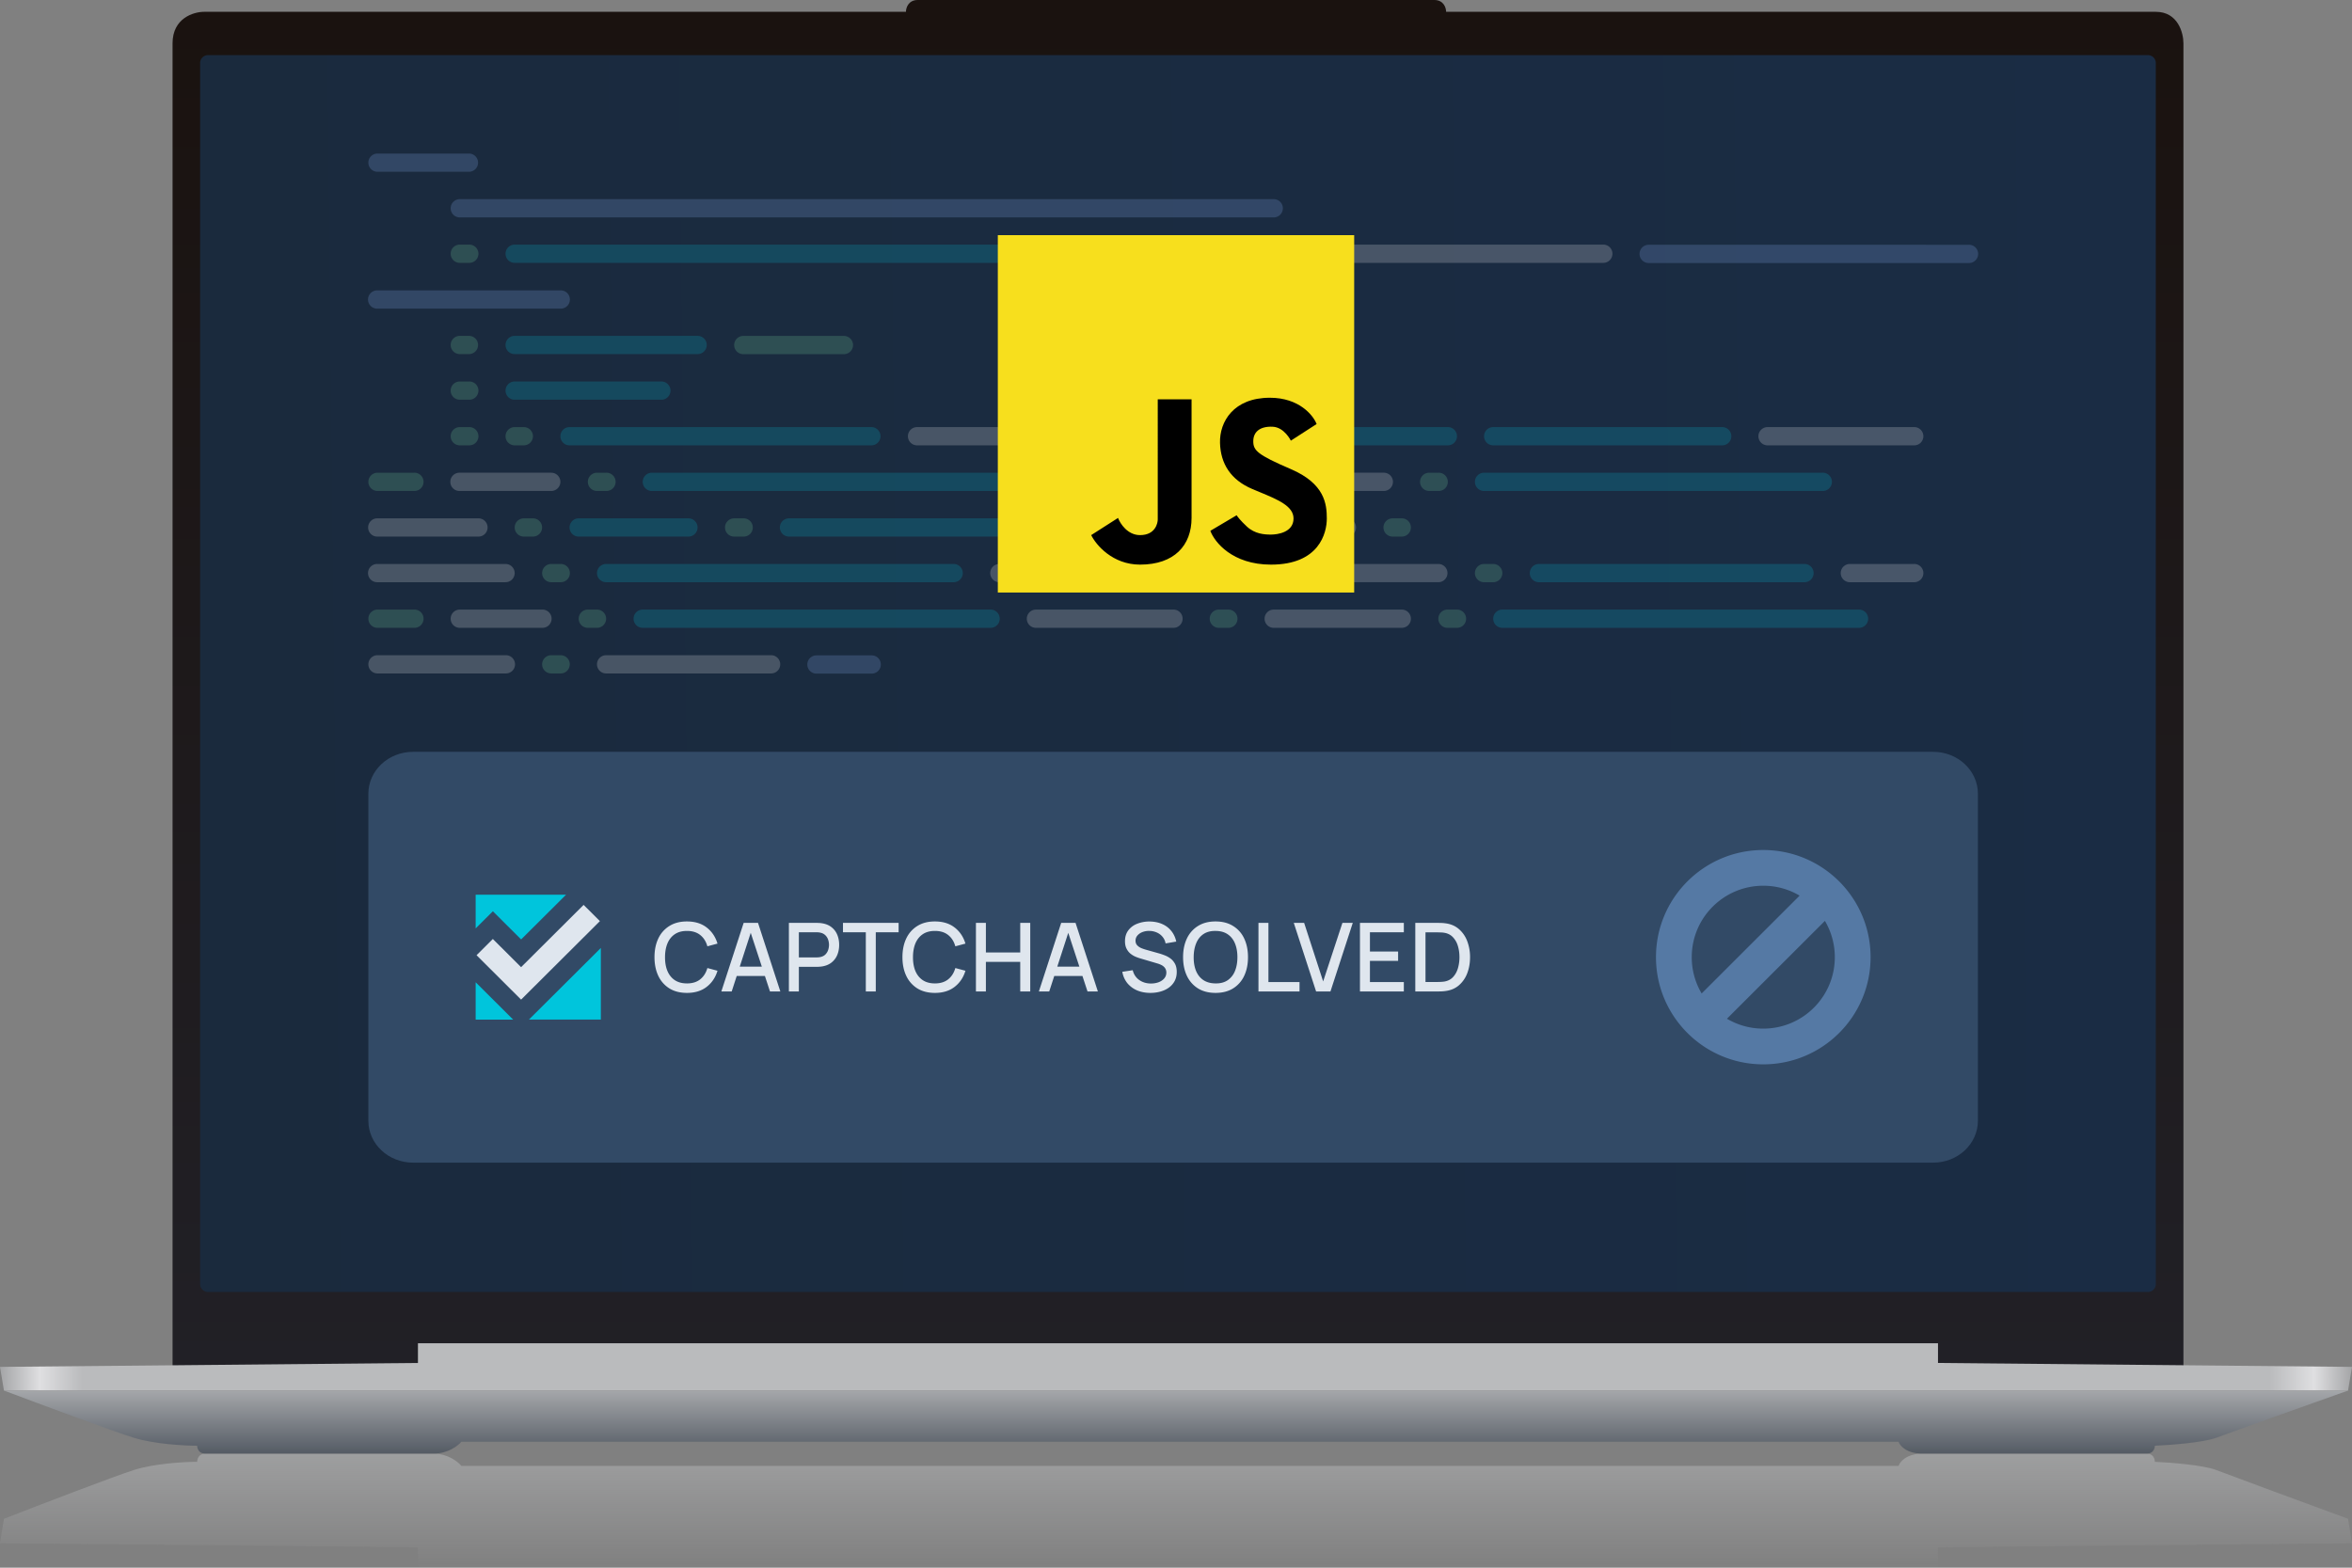 <svg xmlns="http://www.w3.org/2000/svg" width="330" height="220" fill="none"><rect width="100%" height="100%" fill="#808080" stroke="none"/><path fill="url(#a)" d="M24.21 6.08v186.287h282.14V6.081c0-1.475-.774-4.423-3.872-4.423h-99.579c0-.552-.332-1.658-1.659-1.658h-72.471c-1.328 0-1.66 1.106-1.66 1.658H28.636c-1.475 0-4.426.885-4.426 4.423"/><path fill="url(#b)" d="m0 216.573.553-3.427.083-.007h-.08c4.887-1.904 15.38-5.94 18.256-6.854 2.877-.914 7.1-1.143 8.851-1.143 0-.38.222-1.142 1.107-1.142h32.086c1.992 0 3.412 1.142 3.873 1.714h201.654c.185-.572 1.107-1.714 3.32-1.714h31.533c.885 0 1.106.762 1.106 1.142 2.121.096 6.805.457 8.575 1.143s13.093 4.855 18.533 6.854h-.1l.097.007.553 3.427-58.087.571V220H58.641v-2.856z"/><path fill="url(#c)" d="M.553 195.137 0 191.821l58.64-.553v-2.764h213.273v2.764l58.087.553-.553 3.316z"/><path fill="url(#d)" d="M310.917 201.777c1.77-.663 13.093-4.698 18.533-6.633H.556c4.887 1.842 15.38 5.749 18.256 6.633 2.877.885 7.1 1.106 8.851 1.106 0 .368.222 1.105 1.107 1.105h32.086c1.992 0 3.412-1.105 3.873-1.658h201.654c.185.553 1.107 1.658 3.32 1.658h31.533c.885 0 1.106-.737 1.106-1.105 2.121-.092 6.805-.443 8.575-1.106"/><path fill="url(#e)" d="M28.078 8.84c0-.61.495-1.105 1.107-1.105h272.18c.611 0 1.107.495 1.107 1.106v171.361c0 .611-.496 1.106-1.107 1.106H29.185a1.106 1.106 0 0 1-1.107-1.106z"/><path fill="#324A66" d="M51.683 111.39c0-3.249 2.808-5.883 6.273-5.883h213.283c3.465 0 6.273 2.634 6.273 5.883v45.886c0 3.249-2.808 5.883-6.273 5.883H57.956c-3.465 0-6.273-2.634-6.273-5.883z"/><path fill="#5579A4" fill-rule="evenodd" d="M262.454 134.325c0 8.306-6.74 15.039-15.055 15.039s-15.055-6.733-15.055-15.039 6.74-15.04 15.055-15.04 15.055 6.734 15.055 15.04m-5.018 0c0 5.537-4.494 10.026-10.037 10.026a10 10 0 0 1-5.099-1.388l13.746-13.732a10 10 0 0 1 1.39 5.094m-18.684 5.093 13.745-13.731a10 10 0 0 0-5.098-1.389c-5.543 0-10.037 4.489-10.037 10.027 0 1.859.507 3.6 1.39 5.093" clip-rule="evenodd"/><path fill="#DFE6EE" d="m73.113 140.28 11.058-11.016-2.287-2.277-8.771 8.739-3.966-3.954-2.284 2.277z"/><path fill="#00C5DC" d="M79.42 125.56H66.738v4.73l2.415-2.407 3.965 3.953zm-5.203 17.518h10.085V133.03zm-7.479.006h5.26l-5.26-5.24z"/><path fill="#DFE6EE" d="M96.385 139.337q-1.445 0-2.462-.628a4.15 4.15 0 0 1-1.56-1.765q-.534-1.13-.534-2.62t.535-2.62a4.1 4.1 0 0 1 1.559-1.758q1.017-.636 2.462-.635 1.666 0 2.757.842 1.097.842 1.526 2.266l-1.419.381q-.281-1.01-1.003-1.584-.717-.575-1.86-.575-1.025 0-1.707.461-.682.46-1.03 1.29-.342.829-.342 1.932-.007 1.103.335 1.932.348.828 1.03 1.29.69.46 1.713.461 1.144 0 1.86-.575.723-.582 1.004-1.584l1.419.381q-.428 1.423-1.526 2.266-1.09.842-2.757.842m4.824-.201 3.131-9.625h2.014l3.132 9.625h-1.452l-2.884-8.783h.361l-2.85 8.783zm1.626-2.172v-1.31h5.032v1.31zm7.851 2.172v-9.625h3.895q.14 0 .348.013.207.007.394.041.804.126 1.339.548.542.42.809 1.062.268.642.268 1.418 0 .781-.268 1.423a2.6 2.6 0 0 1-.809 1.063q-.535.422-1.339.548a5 5 0 0 1-.401.04 6 6 0 0 1-.341.014h-2.496v3.455zm1.399-4.779h2.442q.134 0 .295-.013.167-.014.314-.047.428-.1.689-.368.261-.274.375-.628t.114-.708-.114-.702a1.6 1.6 0 0 0-.375-.622 1.35 1.35 0 0 0-.689-.374 1.7 1.7 0 0 0-.314-.054 4 4 0 0 0-.295-.013h-2.442zm9.394 4.779v-8.308h-3.205v-1.317h7.808v1.317h-3.205v8.308zm9.696.201q-1.446 0-2.463-.628a4.14 4.14 0 0 1-1.559-1.765q-.535-1.13-.535-2.62t.535-2.62a4.1 4.1 0 0 1 1.559-1.758q1.017-.636 2.463-.635 1.665 0 2.756.842 1.097.842 1.526 2.266l-1.419.381q-.28-1.01-1.003-1.584-.717-.575-1.86-.575-1.024 0-1.707.461-.682.46-1.03 1.29-.341.829-.341 1.932-.007 1.103.334 1.932.348.828 1.031 1.29.689.46 1.713.461 1.143 0 1.86-.575.723-.582 1.003-1.584l1.419.381q-.429 1.423-1.526 2.266-1.09.842-2.756.842m5.754-.201v-9.625h1.398v4.151h4.818v-4.151h1.405v9.625h-1.405v-4.157h-4.818v4.157zm8.832 0 3.131-9.625h2.014l3.132 9.625h-1.452l-2.884-8.783h.361l-2.85 8.783zm1.626-2.172v-1.31h5.031v1.31zm14.023 2.373q-1.037 0-1.874-.354a3.6 3.6 0 0 1-1.371-1.023 3.44 3.44 0 0 1-.696-1.584l1.459-.221q.22.882.923 1.377.702.489 1.639.488.582 0 1.071-.18.488-.187.783-.528.301-.348.301-.829 0-.261-.094-.461a1 1 0 0 0-.247-.348 1.4 1.4 0 0 0-.382-.261 3 3 0 0 0-.488-.194l-2.469-.728a6 6 0 0 1-.736-.274 3 3 0 0 1-.69-.448 2.2 2.2 0 0 1-.501-.689q-.195-.414-.194-1.002 0-.89.455-1.504a2.8 2.8 0 0 1 1.244-.936 4.6 4.6 0 0 1 1.753-.321q.978.013 1.747.348.775.334 1.284.962.515.622.71 1.511l-1.499.254a1.97 1.97 0 0 0-.428-.929 2.15 2.15 0 0 0-.803-.602 2.6 2.6 0 0 0-1.031-.22 2.5 2.5 0 0 0-.983.16 1.76 1.76 0 0 0-.71.488q-.261.314-.261.722 0 .4.235.648t.575.395q.348.14.689.234l1.78.501q.334.093.756.254.429.154.823.434.402.282.663.749.261.462.261 1.163 0 .729-.295 1.284a2.7 2.7 0 0 1-.809.922q-.51.368-1.178.555a5.2 5.2 0 0 1-1.412.187m9.141 0q-1.445 0-2.462-.628a4.14 4.14 0 0 1-1.559-1.765q-.536-1.13-.536-2.62t.536-2.62a4.1 4.1 0 0 1 1.559-1.758q1.017-.636 2.462-.635 1.439 0 2.456.635a4.04 4.04 0 0 1 1.559 1.758q.535 1.13.535 2.62t-.535 2.62a4.1 4.1 0 0 1-1.559 1.765q-1.017.628-2.456.628m0-1.33q1.023.013 1.7-.448a2.83 2.83 0 0 0 1.023-1.297q.342-.835.342-1.938t-.342-1.925q-.34-.83-1.023-1.29-.677-.462-1.7-.468-1.024-.014-1.706.448-.677.46-1.017 1.296-.342.835-.348 1.939-.007 1.103.334 1.932.342.822 1.024 1.283.689.46 1.713.468m6.019 1.129v-9.625h1.398v8.309h4.363v1.316zm8.087 0-3.132-9.625h1.452l2.67 8.215 2.703-8.215h1.452l-3.131 9.625zm6.154 0v-9.625h6.156v1.317h-4.757v2.7h3.954v1.317h-3.954v2.975h4.757v1.316zm7.763 0v-9.625h3.018q.133 0 .495.007.369.006.703.053 1.13.14 1.9.809a4.16 4.16 0 0 1 1.171 1.698 6.2 6.2 0 0 1 .395 2.246q0 1.23-.395 2.259a4.16 4.16 0 0 1-1.171 1.691q-.77.662-1.9.802a6 6 0 0 1-.703.054q-.362.006-.495.006zm1.432-1.33h1.586q.227 0 .542-.013a5 5 0 0 0 .555-.054q.737-.14 1.191-.635.462-.501.676-1.229a5.5 5.5 0 0 0 .214-1.551q0-.85-.22-1.571a3 3 0 0 0-.683-1.217q-.455-.494-1.178-.628a3.3 3.3 0 0 0-.562-.053 13 13 0 0 0-.535-.014h-1.586z"/><g opacity=".2"><path fill="#fff" d="M162.031 35.608c0-.707.575-1.28 1.283-1.28h61.59a1.281 1.281 0 1 1 0 2.56h-61.59a1.28 1.28 0 0 1-1.283-1.28m-34.644 25.609c0-.707.574-1.28 1.283-1.28h32.078a1.281 1.281 0 1 1 0 2.56H128.67a1.28 1.28 0 0 1-1.283-1.28m119.33 0c0-.707.575-1.28 1.283-1.28h20.53a1.281 1.281 0 1 1 0 2.56H248a1.28 1.28 0 0 1-1.283-1.28M64.514 66.339a1.281 1.281 0 1 0 0 2.56h12.831a1.28 1.28 0 1 0 0-2.56zm82.12 0a1.281 1.281 0 1 0 0 2.56h17.963a1.281 1.281 0 1 0 0-2.56zm30.795 1.281c0-.708.574-1.281 1.283-1.281h15.397a1.281 1.281 0 1 1 0 2.56h-15.397a1.28 1.28 0 0 1-1.283-1.28M52.966 72.741a1.281 1.281 0 1 0 0 2.561H67.08a1.281 1.281 0 1 0 0-2.56zm114.198 1.281c0-.707.574-1.28 1.283-1.28h20.53c.708 0 1.283.573 1.283 1.28s-.575 1.28-1.283 1.28h-20.53a1.28 1.28 0 0 1-1.283-1.28M52.966 79.144a1.281 1.281 0 1 0 0 2.56H70.93c.708 0 1.283-.573 1.283-1.28s-.575-1.28-1.283-1.28zm85.969 1.28c0-.707.574-1.28 1.283-1.28h61.59c.708 0 1.283.573 1.283 1.28s-.575 1.28-1.283 1.28h-61.59a1.28 1.28 0 0 1-1.283-1.28m120.613-1.28c-.708 0-1.283.573-1.283 1.28s.575 1.28 1.283 1.28h8.982a1.281 1.281 0 1 0 0-2.56zM63.23 86.826c0-.707.575-1.28 1.284-1.28h11.548a1.281 1.281 0 1 1 0 2.56H64.514a1.28 1.28 0 0 1-1.283-1.28m80.836 0c0-.707.575-1.28 1.284-1.28h19.246a1.281 1.281 0 1 1 0 2.56h-19.246a1.28 1.28 0 0 1-1.284-1.28m33.362 0c0-.707.574-1.28 1.283-1.28h17.963c.709 0 1.284.573 1.284 1.28s-.575 1.28-1.284 1.28h-17.963a1.28 1.28 0 0 1-1.283-1.28M51.683 93.229c0-.708.574-1.28 1.283-1.28H70.93a1.281 1.281 0 1 1 0 2.56H52.966a1.28 1.28 0 0 1-1.283-1.28m32.077 0c0-.708.575-1.28 1.284-1.28h23.096a1.281 1.281 0 1 1 0 2.56H85.044a1.28 1.28 0 0 1-1.283-1.28"/><path fill="#00C5DC" d="M70.93 35.608c0-.707.574-1.28 1.283-1.28h84.686a1.281 1.281 0 1 1 0 2.56H72.213a1.28 1.28 0 0 1-1.283-1.28m0 12.805c0-.707.574-1.28 1.283-1.28h25.662c.709 0 1.284.572 1.284 1.28 0 .707-.575 1.28-1.284 1.28H72.213a1.28 1.28 0 0 1-1.283-1.28m0 6.402c0-.707.574-1.28 1.283-1.28h20.53a1.281 1.281 0 1 1 0 2.56h-20.53a1.28 1.28 0 0 1-1.283-1.28m7.699 6.402c0-.707.574-1.28 1.283-1.28h42.343c.708 0 1.283.573 1.283 1.28s-.575 1.28-1.283 1.28H79.912a1.28 1.28 0 0 1-1.284-1.28m102.65 0c0-.707.575-1.28 1.283-1.28h20.53a1.281 1.281 0 1 1 0 2.56h-20.53a1.28 1.28 0 0 1-1.283-1.28m26.946 0c0-.707.574-1.28 1.283-1.28h32.078a1.281 1.281 0 1 1 0 2.56h-32.078a1.28 1.28 0 0 1-1.283-1.28M90.177 67.62c0-.708.574-1.281 1.283-1.281h48.758a1.281 1.281 0 1 1 0 2.56H91.46a1.28 1.28 0 0 1-1.283-1.28m116.764.001c0-.708.574-1.281 1.283-1.281h47.475a1.281 1.281 0 1 1 0 2.56h-47.475a1.28 1.28 0 0 1-1.283-1.28M88.894 86.826c0-.707.574-1.28 1.283-1.28h48.758a1.281 1.281 0 1 1 0 2.56H90.177a1.28 1.28 0 0 1-1.284-1.28m-8.981-12.804c0-.708.574-1.28 1.283-1.28h15.397a1.28 1.28 0 1 1 0 2.56H81.195a1.28 1.28 0 0 1-1.283-1.28m29.511 0c0-.708.575-1.28 1.284-1.28h51.324c.709 0 1.284.572 1.284 1.28 0 .707-.575 1.28-1.284 1.28h-51.324a1.28 1.28 0 0 1-1.284-1.28m-25.662 6.402c0-.707.575-1.28 1.283-1.28h48.759c.708 0 1.283.573 1.283 1.28s-.575 1.28-1.283 1.28H85.044a1.28 1.28 0 0 1-1.283-1.28m130.878 0c0-.707.575-1.28 1.284-1.28h37.21a1.281 1.281 0 1 1 0 2.56h-37.21a1.28 1.28 0 0 1-1.284-1.28m-5.132 6.402c0-.707.574-1.28 1.283-1.28h50.042c.708 0 1.283.573 1.283 1.28s-.575 1.28-1.283 1.28H210.79a1.28 1.28 0 0 1-1.283-1.28"/><path fill="#7EDFA6" d="M169.73 86.826c0-.707.574-1.28 1.283-1.28h1.283a1.281 1.281 0 1 1 0 2.56h-1.283a1.28 1.28 0 0 1-1.283-1.28m32.078 0c0-.707.574-1.28 1.283-1.28h1.283a1.281 1.281 0 1 1 0 2.56h-1.283a1.28 1.28 0 0 1-1.283-1.28m-150.125 0c0-.707.574-1.28 1.283-1.28h5.132a1.281 1.281 0 1 1 0 2.56h-5.132a1.28 1.28 0 0 1-1.283-1.28m0-19.206c0-.708.574-1.281 1.283-1.281h5.132a1.281 1.281 0 1 1 0 2.56h-5.132a1.28 1.28 0 0 1-1.283-1.28M63.23 35.608c0-.707.575-1.28 1.284-1.28h1.283a1.281 1.281 0 1 1 0 2.56h-1.283a1.28 1.28 0 0 1-1.283-1.28m-.001 12.805c0-.707.575-1.28 1.284-1.28h1.283a1.28 1.28 0 1 1 0 2.56h-1.283a1.28 1.28 0 0 1-1.283-1.28m-.001 6.402c0-.707.575-1.28 1.284-1.28h1.283a1.281 1.281 0 1 1 0 2.56h-1.283a1.28 1.28 0 0 1-1.283-1.28m-.001 6.402c0-.707.575-1.28 1.284-1.28h1.283a1.281 1.281 0 1 1 0 2.56h-1.283a1.28 1.28 0 0 1-1.283-1.28m7.699 0c0-.707.574-1.28 1.283-1.28h1.283c.708 0 1.283.573 1.283 1.28s-.575 1.28-1.283 1.28h-1.283a1.28 1.28 0 0 1-1.283-1.28m94.951 0c0-.707.574-1.28 1.283-1.28h1.283c.708 0 1.283.573 1.283 1.28s-.575 1.28-1.283 1.28h-1.283a1.28 1.28 0 0 1-1.283-1.28m7.698 0c0-.707.575-1.28 1.283-1.28h1.283c.709 0 1.284.573 1.284 1.28s-.575 1.28-1.284 1.28h-1.283a1.28 1.28 0 0 1-1.283-1.28M82.478 67.62c0-.708.574-1.281 1.283-1.281h1.283a1.281 1.281 0 1 1 0 2.56H83.76a1.28 1.28 0 0 1-1.283-1.28m87.253.001c0-.708.574-1.281 1.283-1.281h1.283a1.281 1.281 0 1 1 0 2.56h-1.283a1.28 1.28 0 0 1-1.283-1.28m29.512.001c0-.708.574-1.281 1.283-1.281h1.283a1.281 1.281 0 1 1 0 2.56h-1.283a1.28 1.28 0 0 1-1.283-1.28M72.213 74.022c0-.708.574-1.28 1.283-1.28h1.283a1.28 1.28 0 1 1 0 2.56h-1.283a1.28 1.28 0 0 1-1.283-1.28m29.511 0c0-.708.575-1.28 1.284-1.28h1.283a1.281 1.281 0 1 1 0 2.56h-1.283a1.28 1.28 0 0 1-1.284-1.28m92.385 0c0-.708.575-1.28 1.283-1.28h1.283c.709 0 1.284.572 1.284 1.28 0 .707-.575 1.28-1.284 1.28h-1.283a1.28 1.28 0 0 1-1.283-1.28M76.062 80.424c0-.707.574-1.28 1.283-1.28h1.283a1.281 1.281 0 1 1 0 2.56h-1.283a1.28 1.28 0 0 1-1.283-1.28m130.878 0c0-.707.575-1.28 1.284-1.28h1.283c.708 0 1.283.573 1.283 1.28s-.575 1.28-1.283 1.28h-1.283a1.28 1.28 0 0 1-1.284-1.28M81.194 86.826c0-.707.575-1.28 1.284-1.28h1.283c.708 0 1.283.573 1.283 1.28s-.575 1.28-1.283 1.28h-1.283a1.28 1.28 0 0 1-1.284-1.28m-5.132 6.403c0-.708.574-1.281 1.283-1.281h1.283a1.281 1.281 0 1 1 0 2.561h-1.283a1.28 1.28 0 0 1-1.283-1.28m26.946-44.806c0-.707.575-1.28 1.283-1.28h14.115c.708 0 1.283.573 1.283 1.28s-.575 1.28-1.283 1.28h-14.115a1.28 1.28 0 0 1-1.283-1.28"/><path fill="#92B9FF" d="M51.683 22.827c0-.708.574-1.28 1.283-1.28h12.831a1.28 1.28 0 1 1 0 2.56H52.966a1.28 1.28 0 0 1-1.283-1.28m11.547 6.402c0-.707.575-1.28 1.284-1.28h114.198c.708 0 1.283.573 1.283 1.28s-.575 1.28-1.283 1.28H64.514a1.28 1.28 0 0 1-1.283-1.28M231.32 34.35a1.281 1.281 0 1 0 0 2.562h44.909a1.281 1.281 0 1 0 0-2.561zM113.272 93.252c0-.708.575-1.28 1.284-1.28h7.698a1.281 1.281 0 1 1 0 2.56h-7.698a1.28 1.28 0 0 1-1.284-1.28M52.966 40.753a1.281 1.281 0 1 0 0 2.56h25.662a1.281 1.281 0 1 0 0-2.56z"/></g><path fill="#F7DF1D" d="M140 33h50v50.151h-50z"/><path fill="#000" d="M184.729 59.506c-.477-1.23-2.455-3.69-6.551-3.69-5.121 0-7.079 3.389-7.003 6.326s1.506 5.196 4.518 6.476q.514.217 1.013.423c2.596 1.076 4.785 1.983 4.785 3.718 0 1.958-2.259 2.26-3.163 2.26s-2.259-.076-3.388-1.13c-.904-.844-1.331-1.406-1.431-1.582l-3.69 2.184c.578 1.581 3.088 4.744 8.509 4.744 6.777 0 7.832-4.443 7.832-6.476s-.302-4.894-5.046-6.927c-4.744-2.034-5.271-2.636-5.271-3.916s.904-2.109 2.711-2.033c1.657.069 2.56 1.957 2.56 1.957zm-22.289-3.464h4.744v16.642c0 3.84-2.41 6.551-7.229 6.551-3.856 0-6.175-2.761-6.853-4.141l3.765-2.41c.302.803 1.341 2.41 3.088 2.41 2.184 0 2.485-1.732 2.485-2.184z"/><defs><linearGradient id="a" x1="165.28" x2="165.28" y1="0" y2="192.367" gradientUnits="userSpaceOnUse"><stop stop-color="#1A120F"/><stop offset="1" stop-color="#212026"/></linearGradient><linearGradient id="b" x1="172" x2="172" y1="204.5" y2="220" gradientUnits="userSpaceOnUse"><stop stop-color="#BABBBD" stop-opacity=".5"/><stop offset="1" stop-color="#BABBBD" stop-opacity="0"/></linearGradient><linearGradient id="c" x1="0" x2="330" y1="191.62" y2="191.62" gradientUnits="userSpaceOnUse"><stop stop-color="#A4A5A7"/><stop offset=".017" stop-color="#DFDFE1"/><stop offset=".035" stop-color="#BABBBD"/><stop offset=".965" stop-color="#BABBBD"/><stop offset=".984" stop-color="#DFDFE1"/><stop offset="1" stop-color="#A4A5A7"/></linearGradient><linearGradient id="d" x1="165.279" x2="165.279" y1="195.144" y2="206.199" gradientUnits="userSpaceOnUse"><stop stop-color="#A5A7AA"/><stop offset="1" stop-color="#404853"/></linearGradient><linearGradient id="e" x1="302.472" x2="26.206" y1="7.735" y2="10.768" gradientUnits="userSpaceOnUse"><stop stop-color="#1A2C44"/><stop offset="1" stop-color="#1A2A3D"/></linearGradient></defs></svg>